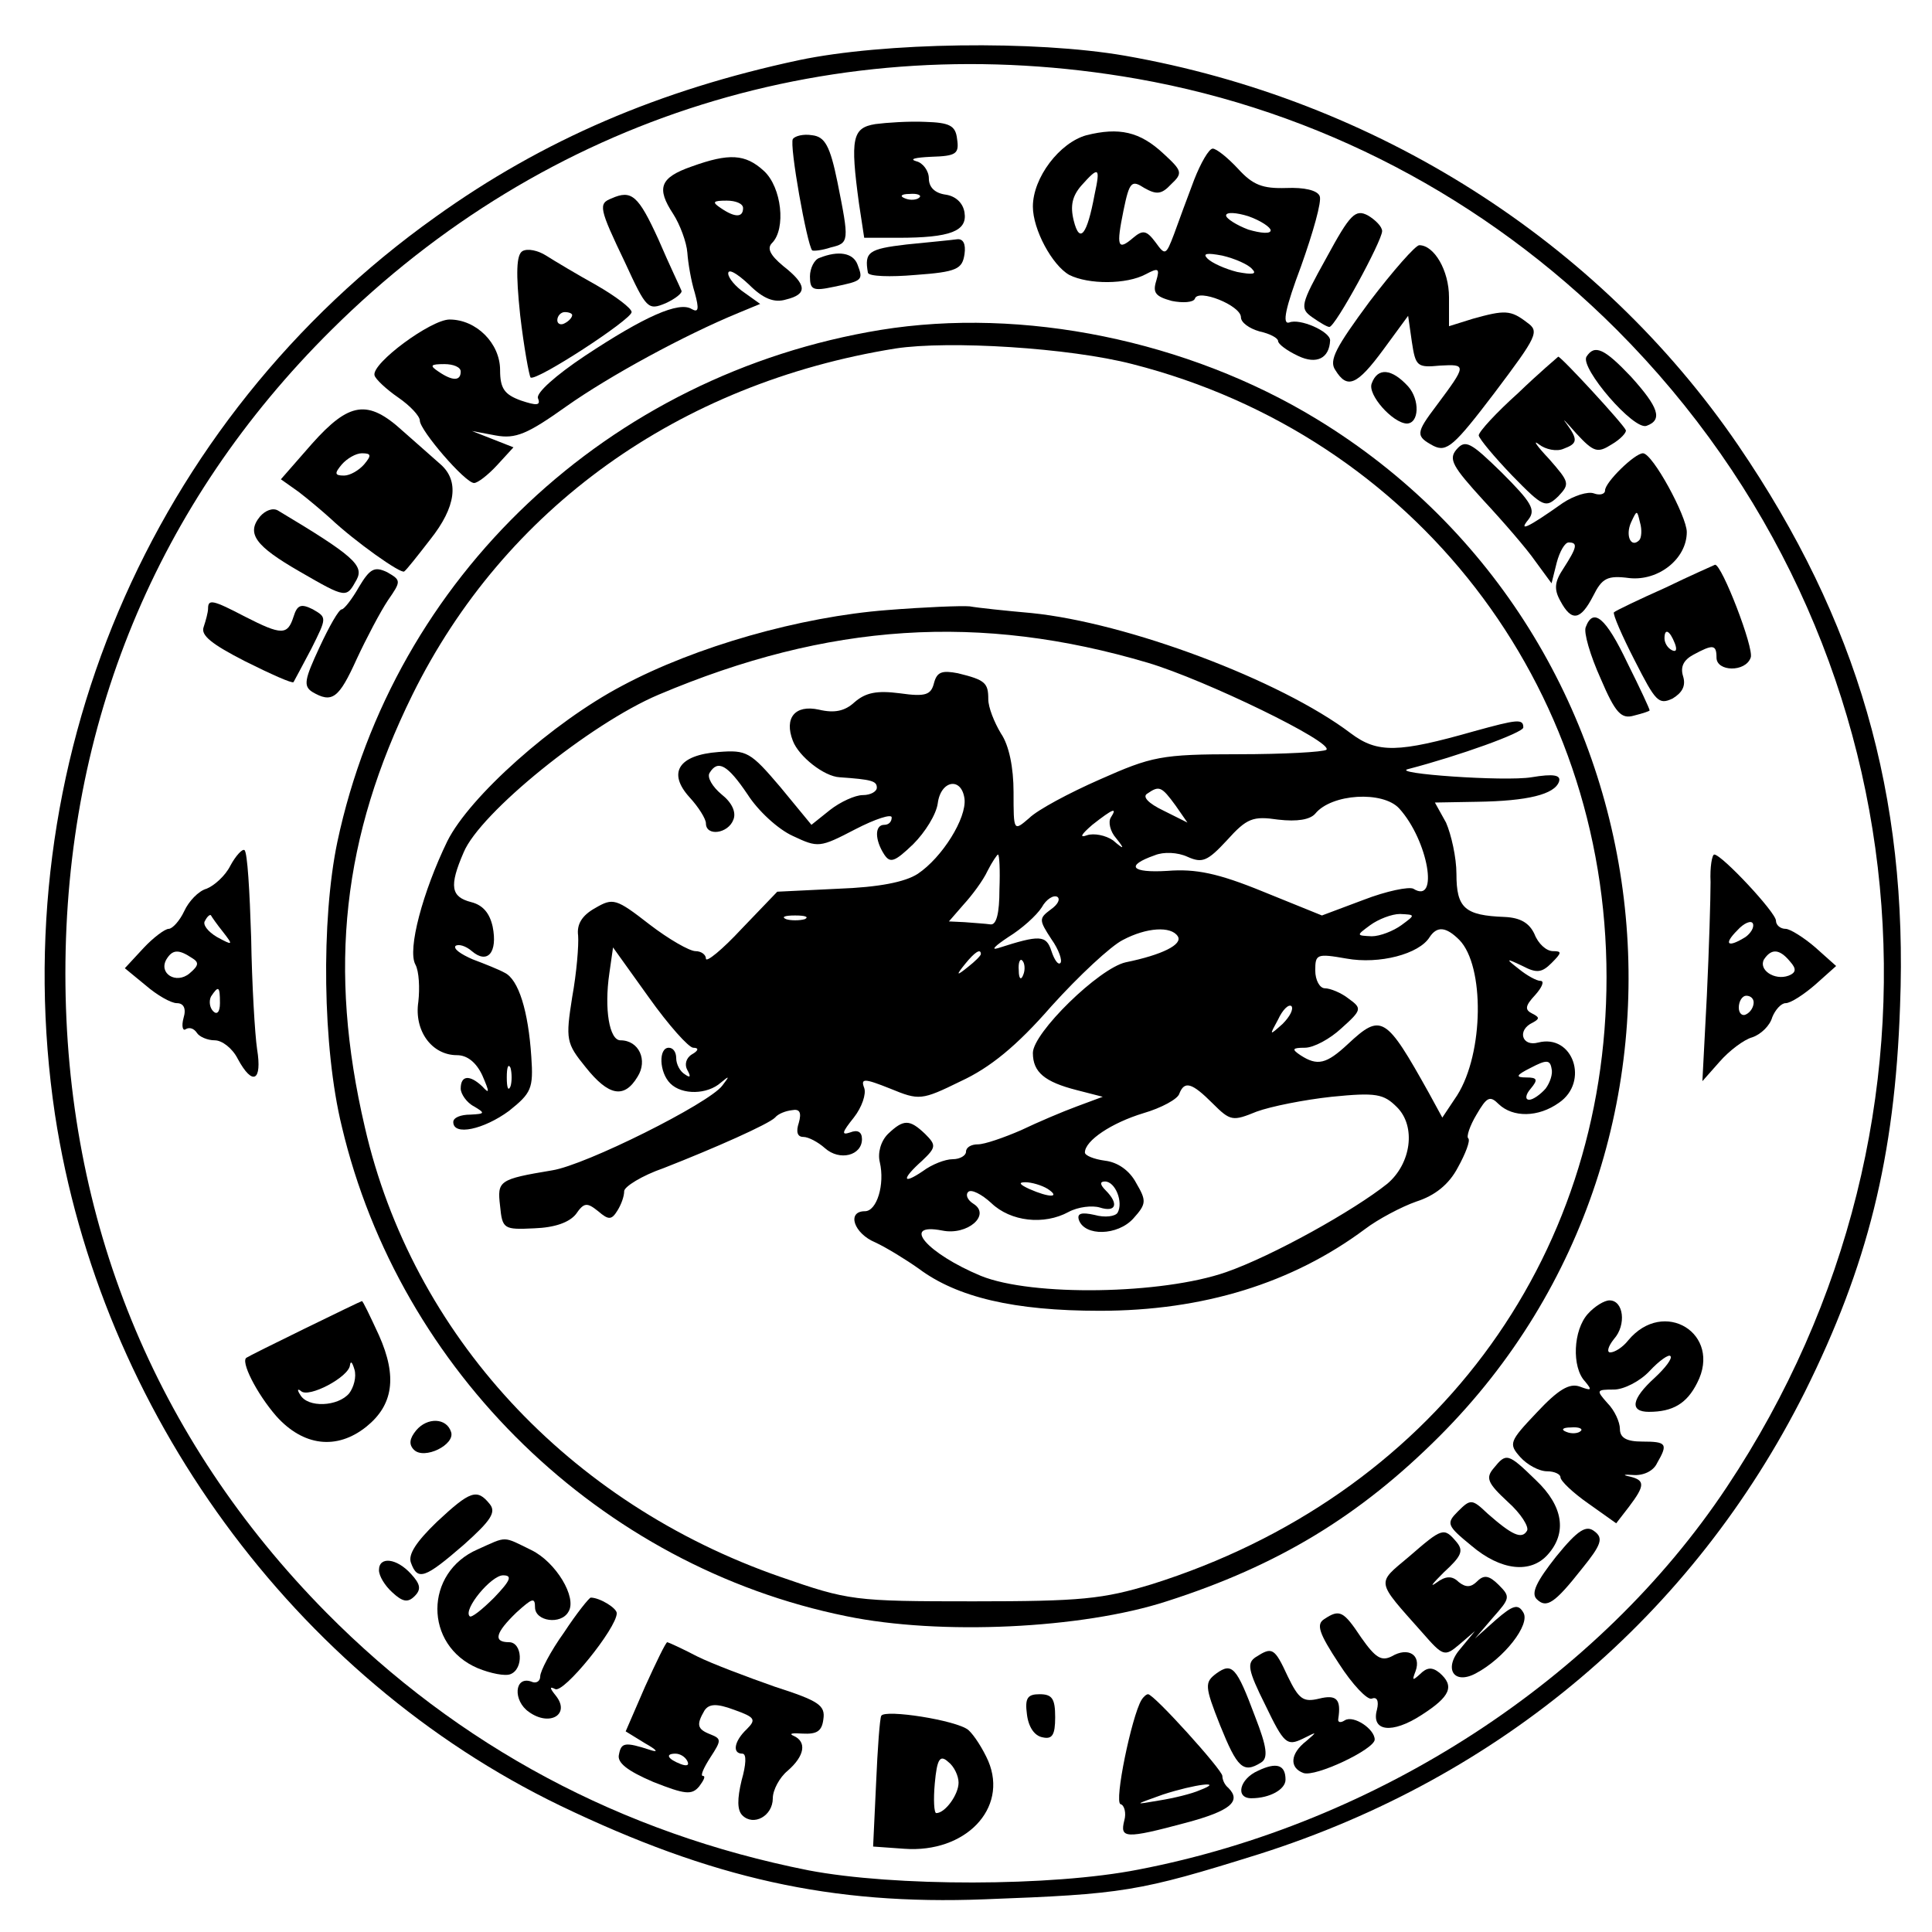 <?xml version="1.0" standalone="no"?>
<!DOCTYPE svg PUBLIC "-//W3C//DTD SVG 20010904//EN"
 "http://www.w3.org/TR/2001/REC-SVG-20010904/DTD/svg10.dtd">
<svg version="1.0" xmlns="http://www.w3.org/2000/svg"
 width="260pt" height="260pt" viewBox="0 0 260 260"
 preserveAspectRatio="xMidYMid meet">
<g transform="translate(0,260) scale(0.1,-0.1)"
fill="#000000" stroke="none">
<path d="M1075 2519 c-187 -40 -344 -107 -489 -211 -385 -274 -582 -739 -512
-1208 61 -399 322 -757 680 -930 204 -98 365 -134 571 -126 187 7 207 10 370
61 324 103 583 321 734 622 84 169 121 315 128 519 11 284 -57 519 -218 755
-188 275 -488 465 -825 524 -121 21 -325 18 -439 -6z m455 -25 c244 -43 468
-160 646 -338 416 -417 478 -1061 148 -1557 -172 -259 -470 -453 -792 -515
-117 -23 -329 -23 -444 -1 -252 50 -471 167 -649 347 -231 234 -351 529 -351
860 0 335 123 633 358 866 289 287 679 409 1084 338z"/>
<path d="M1178 2433 c-31 -5 -34 -19 -22 -107 l7 -46 46 0 c70 0 93 9 89 34
-2 13 -12 22 -25 24 -15 2 -23 10 -23 22 0 10 -8 21 -17 23 -10 3 -1 5 20 6
34 1 38 4 35 24 -2 18 -10 22 -43 23 -22 1 -52 -1 -67 -3z m59 -99 c-3 -3 -12
-4 -19 -1 -8 3 -5 6 6 6 11 1 17 -2 13 -5z"/>
<path d="M1462 2418 c-36 -10 -72 -57 -72 -96 0 -31 26 -79 49 -92 26 -13 77
-13 103 1 17 9 19 8 14 -9 -5 -16 -1 -21 21 -27 15 -3 29 -2 31 3 4 14 62 -9
62 -25 0 -7 11 -15 25 -19 14 -3 25 -9 25 -13 0 -4 12 -13 27 -20 25 -12 42
-3 43 21 0 12 -41 30 -55 24 -10 -3 -5 20 16 76 16 45 28 87 25 94 -3 8 -21
12 -45 11 -32 -1 -45 4 -65 26 -14 15 -29 27 -34 27 -5 0 -16 -19 -25 -42 -9
-24 -21 -56 -27 -73 -11 -29 -12 -29 -25 -11 -12 16 -17 17 -30 6 -21 -18 -23
-12 -13 37 8 39 11 41 28 30 16 -9 23 -9 36 5 16 15 15 18 -10 41 -32 30 -60
36 -104 25z m11 -80 c-10 -54 -20 -67 -28 -35 -5 20 -2 33 10 47 24 27 26 25
18 -12z m237 -48 c0 -5 -13 -4 -30 1 -16 6 -30 15 -30 19 0 5 14 4 30 -1 17
-6 30 -15 30 -19z m-25 -52 c7 -7 1 -8 -20 -4 -16 4 -34 12 -40 18 -7 7 -1 8
20 4 17 -4 35 -12 40 -18z"/>
<path d="M1067 2413 c-5 -8 19 -142 26 -150 2 -1 13 0 25 4 25 6 25 8 9 88
-10 49 -17 61 -34 63 -12 2 -23 -1 -26 -5z"/>
<path d="M931 2376 c-43 -15 -48 -29 -25 -64 9 -14 18 -38 19 -52 1 -14 5 -38
10 -54 6 -22 5 -27 -4 -22 -17 11 -64 -10 -144 -63 -39 -26 -66 -50 -63 -57 4
-10 -2 -10 -23 -3 -22 8 -28 16 -28 41 0 36 -32 68 -68 68 -25 0 -105 -59
-101 -75 1 -5 16 -19 32 -30 16 -11 29 -25 29 -31 0 -13 61 -84 73 -84 5 0 19
11 31 24 l22 24 -28 11 -28 11 32 -6 c27 -5 43 2 95 39 58 41 159 96 232 126
l29 12 -21 15 c-12 8 -22 20 -22 26 0 7 12 0 28 -15 19 -19 34 -25 50 -20 29
7 28 20 -4 45 -18 15 -22 24 -15 31 19 19 13 75 -11 97 -25 23 -47 24 -97 6z
m69 -56 c0 -13 -11 -13 -30 0 -12 8 -11 10 8 10 12 0 22 -4 22 -10z m-380
-220 c0 -13 -11 -13 -30 0 -12 8 -11 10 8 10 12 0 22 -4 22 -10z"/>
<path d="M823 2333 c-18 -7 -17 -13 18 -86 29 -63 31 -65 55 -55 13 6 23 14
21 17 -1 3 -16 34 -31 69 -27 59 -36 67 -63 55z"/>
<path d="M1785 2253 c-35 -63 -36 -68 -19 -80 10 -7 20 -13 23 -13 8 0 71 116
71 129 0 6 -9 15 -19 21 -17 9 -24 2 -56 -57z"/>
<path d="M1220 2271 c-51 -6 -57 -10 -52 -38 1 -5 30 -6 64 -3 56 4 63 8 66
28 2 14 -2 21 -10 20 -7 -1 -38 -4 -68 -7z"/>
<path d="M703 2262 c-8 -5 -9 -29 -3 -86 5 -43 12 -81 14 -84 7 -6 136 78 136
88 0 5 -21 21 -47 36 -27 15 -57 33 -68 40 -11 7 -25 10 -32 6z m67 -86 c0 -3
-4 -8 -10 -11 -5 -3 -10 -1 -10 4 0 6 5 11 10 11 6 0 10 -2 10 -4z"/>
<path d="M1843 2194 c-45 -61 -55 -79 -46 -92 16 -26 29 -21 65 28 l33 45 5
-35 c5 -33 7 -35 38 -32 36 2 36 1 -5 -54 -28 -37 -28 -41 -4 -54 18 -9 28 0
82 71 58 77 61 83 44 95 -22 17 -30 17 -73 5 l-32 -10 0 39 c0 36 -20 70 -40
70 -5 0 -35 -34 -67 -76z"/>
<path d="M1103 2253 c-7 -2 -13 -14 -13 -25 0 -18 4 -20 32 -14 39 8 40 9 32
30 -6 16 -26 19 -51 9z"/>
<path d="M1185 2156 c-366 -60 -655 -332 -731 -689 -22 -105 -20 -277 6 -383
78 -330 348 -592 679 -659 126 -26 317 -17 431 20 150 48 260 115 367 222 399
399 318 1075 -165 1369 -174 106 -396 151 -587 120z m339 -46 c380 -97 638
-431 638 -825 0 -383 -237 -699 -612 -817 -66 -20 -95 -23 -240 -23 -161 0
-168 1 -260 33 -285 99 -495 326 -559 605 -50 214 -30 391 64 582 124 251 358
419 650 466 72 11 234 1 319 -21z"/>
<path d="M1194 1779 c-117 -9 -258 -49 -357 -102 -93 -49 -205 -149 -235 -209
-33 -68 -54 -146 -43 -166 5 -9 6 -32 4 -50 -6 -39 18 -72 52 -72 14 0 26 -10
34 -27 10 -23 10 -26 0 -15 -17 16 -29 15 -29 -3 0 -7 8 -19 18 -24 15 -9 15
-10 -5 -11 -13 0 -23 -4 -23 -10 0 -19 41 -10 75 15 30 24 33 30 30 73 -4 61
-17 104 -36 113 -7 4 -27 12 -43 18 -16 7 -26 14 -23 18 4 3 14 0 22 -7 21
-18 35 -2 28 33 -4 18 -13 29 -29 33 -27 7 -30 21 -10 67 22 53 170 173 262
212 229 97 433 110 659 43 77 -23 250 -107 240 -117 -4 -3 -57 -6 -118 -6
-105 0 -117 -3 -187 -34 -41 -18 -84 -41 -95 -52 -21 -18 -21 -18 -21 35 0 33
-6 63 -17 79 -9 15 -17 35 -17 46 0 22 -4 26 -41 35 -21 4 -28 2 -32 -13 -4
-16 -11 -19 -46 -14 -31 4 -46 1 -61 -12 -13 -12 -27 -15 -48 -10 -32 7 -47
-11 -35 -42 8 -21 42 -48 63 -49 43 -3 50 -5 50 -14 0 -5 -8 -10 -19 -10 -10
0 -30 -9 -44 -20 l-25 -20 -42 51 c-40 47 -45 50 -83 47 -54 -4 -69 -28 -39
-61 12 -13 22 -29 22 -35 0 -18 30 -14 37 5 4 10 -2 23 -16 34 -12 10 -20 23
-16 29 11 18 24 11 51 -29 14 -22 41 -47 61 -56 34 -16 36 -16 84 9 27 14 49
21 49 16 0 -6 -4 -10 -10 -10 -13 0 -13 -20 0 -40 8 -12 14 -10 39 14 16 16
31 40 33 55 4 31 32 36 36 6 3 -26 -30 -79 -63 -101 -17 -11 -52 -18 -107 -20
l-82 -4 -48 -50 c-26 -28 -48 -46 -48 -40 0 5 -6 10 -14 10 -8 0 -36 16 -62
36 -45 35 -49 36 -73 22 -18 -10 -25 -22 -23 -37 1 -13 -2 -50 -8 -83 -9 -57
-8 -62 18 -94 31 -39 52 -43 70 -13 14 22 2 49 -23 49 -15 0 -22 42 -15 90 l5
35 48 -67 c27 -38 54 -68 60 -68 8 0 7 -4 -2 -9 -8 -5 -10 -14 -6 -21 5 -9 4
-11 -3 -6 -7 4 -12 14 -12 22 0 8 -4 14 -10 14 -14 0 -13 -33 2 -48 16 -16 50
-15 68 1 12 10 12 9 2 -4 -18 -24 -184 -107 -229 -114 -72 -12 -74 -14 -70
-48 3 -31 5 -32 46 -30 28 1 47 8 56 19 11 16 15 16 30 4 14 -12 18 -12 26 1
5 8 9 19 9 26 0 6 24 21 53 31 69 27 141 59 150 68 4 5 14 9 23 10 10 2 13 -3
9 -17 -4 -12 -2 -19 6 -19 7 0 20 -7 29 -15 20 -18 50 -10 50 12 0 10 -6 13
-16 9 -12 -4 -11 0 5 20 11 14 17 32 14 40 -5 13 0 13 35 -1 39 -16 42 -16 95
10 39 18 75 47 122 101 37 41 80 81 96 89 32 17 65 19 74 5 7 -11 -21 -25 -70
-35 -36 -8 -125 -95 -125 -122 0 -26 16 -39 59 -50 l35 -9 -35 -13 c-19 -7
-52 -21 -75 -32 -23 -10 -49 -19 -58 -19 -9 0 -16 -4 -16 -10 0 -5 -8 -10 -18
-10 -10 0 -28 -7 -40 -16 -28 -19 -29 -11 -1 14 19 18 19 21 4 36 -21 20 -29
20 -50 0 -10 -10 -14 -26 -11 -38 7 -30 -4 -66 -20 -66 -25 0 -15 -30 14 -42
15 -7 41 -23 58 -35 52 -39 129 -57 244 -57 139 0 259 37 357 110 17 13 49 30
69 37 25 8 44 23 56 46 10 18 17 36 14 39 -3 2 2 17 11 32 14 24 18 26 30 14
19 -18 53 -18 81 2 41 28 19 93 -28 81 -22 -6 -29 17 -7 27 9 5 9 7 -1 12 -10
5 -10 10 4 25 9 10 13 19 7 19 -5 0 -18 7 -29 16 -18 14 -18 15 5 4 19 -10 26
-9 39 4 14 14 14 16 2 16 -9 0 -20 10 -25 23 -7 15 -19 22 -40 23 -54 2 -65
12 -65 58 0 22 -7 53 -14 69 l-15 27 57 1 c68 1 104 10 110 27 3 9 -7 11 -37
6 -36 -6 -191 5 -166 11 69 18 155 49 155 56 0 12 -8 11 -66 -5 -102 -29 -130
-30 -166 -3 -95 72 -301 149 -430 162 -34 3 -72 7 -83 9 -11 1 -61 -1 -111 -5z
m388 -263 l16 -23 -32 16 c-21 10 -29 19 -22 23 16 11 19 10 38 -16z m301 -4
c39 -43 54 -130 19 -108 -6 3 -36 -3 -67 -15 l-56 -21 -79 32 c-61 25 -91 31
-129 28 -49 -3 -57 7 -17 21 12 5 31 4 44 -2 20 -9 27 -6 53 22 27 30 35 33
69 28 26 -3 43 0 50 8 22 27 91 31 113 7z m-388 -12 c-4 -6 -1 -19 7 -28 12
-15 11 -16 -4 -3 -10 7 -26 10 -35 7 -11 -4 -8 1 7 14 28 22 34 24 25 10z
m-150 -97 c0 -32 -4 -48 -12 -47 -7 1 -23 2 -35 3 l-21 1 20 23 c11 12 26 32
32 45 6 12 13 22 14 22 2 0 3 -21 2 -47z m69 -27 c-16 -12 -16 -14 1 -40 10
-14 15 -29 12 -32 -3 -3 -8 4 -12 16 -7 22 -16 22 -72 4 -10 -3 -4 3 14 15 18
11 38 29 45 40 6 11 16 17 21 14 4 -3 1 -10 -9 -17z m-331 -13 c-7 -2 -19 -2
-25 0 -7 3 -2 5 12 5 14 0 19 -2 13 -5z m803 -8 c-11 -8 -29 -15 -40 -15 -21
1 -21 1 -2 15 11 8 29 15 40 15 21 -1 21 -1 2 -15z m78 -20 c34 -35 33 -152
-3 -209 l-20 -30 -18 33 c-58 104 -64 108 -109 66 -29 -27 -41 -30 -64 -15
-12 8 -11 10 6 10 12 0 34 12 49 26 28 25 28 27 10 40 -10 8 -25 14 -32 14 -7
0 -13 11 -13 24 0 22 2 23 42 16 44 -8 98 6 112 29 10 15 22 14 40 -4z m-644
-19 c0 -2 -8 -10 -17 -17 -16 -13 -17 -12 -4 4 13 16 21 21 21 13z m57 -28
c-3 -8 -6 -5 -6 6 -1 11 2 17 5 13 3 -3 4 -12 1 -19z m349 -66 c-18 -16 -18
-16 -6 6 6 13 14 21 18 18 3 -4 -2 -14 -12 -24z m354 -87 c-7 -8 -17 -15 -22
-15 -6 0 -5 7 2 15 10 12 9 15 -6 15 -15 0 -14 3 6 13 21 11 26 11 28 -1 2 -7
-2 -19 -8 -27z m-1393 3 c-3 -7 -5 -2 -5 12 0 14 2 19 5 13 2 -7 2 -19 0 -25z
m945 -23 c24 -24 27 -24 59 -11 19 7 64 16 101 20 60 6 70 4 88 -14 26 -26 19
-76 -13 -103 -45 -36 -154 -97 -217 -119 -86 -30 -261 -33 -330 -5 -72 30
-109 72 -52 61 34 -7 66 21 42 36 -8 5 -11 12 -7 16 4 4 18 -3 31 -15 26 -25
71 -30 104 -12 13 7 32 9 42 6 22 -7 26 5 8 23 -8 8 -8 12 -1 12 14 0 25 -28
17 -42 -3 -5 -17 -7 -31 -3 -18 4 -24 2 -21 -7 8 -22 52 -21 73 2 18 20 18 24
4 48 -9 17 -25 28 -42 30 -15 2 -27 7 -27 11 0 16 36 40 79 53 24 7 46 19 48
26 7 18 17 15 45 -13z m-222 -115 c18 -12 2 -12 -25 0 -13 6 -15 9 -5 9 8 0
22 -4 30 -9z"/>
<path d="M2135 2120 c-9 -15 64 -100 81 -93 22 8 16 25 -21 66 -36 38 -49 44
-60 27z"/>
<path d="M2043 2071 c-29 -26 -53 -52 -53 -57 1 -5 21 -29 45 -54 42 -43 45
-44 62 -28 16 17 15 19 -12 50 -17 18 -23 27 -14 20 9 -7 24 -10 33 -6 19 7
20 12 4 34 -7 9 -1 3 13 -13 24 -26 29 -27 48 -15 12 7 20 16 19 19 -3 8 -87
99 -91 99 -1 -1 -26 -22 -54 -49z"/>
<path d="M1846 2084 c-6 -15 28 -53 47 -54 17 0 18 32 2 50 -22 24 -41 26 -49
4z"/>
<path d="M420 2003 l-42 -48 24 -17 c13 -10 32 -26 43 -36 33 -31 95 -75 99
-71 3 2 18 21 35 43 35 44 39 79 14 101 -10 9 -33 29 -51 45 -47 43 -72 39
-122 -17z m70 -28 c-7 -8 -19 -15 -27 -15 -13 0 -13 3 -3 15 7 8 19 15 27 15
13 0 13 -3 3 -15z"/>
<path d="M1960 1995 c-11 -13 -5 -23 36 -68 27 -29 59 -66 70 -82 l22 -30 7
28 c4 15 11 27 16 27 13 0 11 -7 -7 -35 -12 -18 -13 -28 -4 -44 15 -28 27 -26
44 7 12 24 19 28 49 24 39 -4 77 26 77 62 0 21 -46 106 -59 106 -11 0 -51 -39
-51 -50 0 -5 -7 -7 -15 -4 -8 3 -27 -3 -42 -13 -48 -34 -60 -39 -46 -22 10 13
4 23 -36 63 -42 41 -49 45 -61 31z m246 -122 c-11 -11 -19 6 -11 24 8 17 8 17
12 0 3 -10 2 -21 -1 -24z"/>
<path d="M350 1905 c-19 -23 -6 -40 53 -74 64 -37 63 -36 77 -11 10 19 -4 32
-106 93 -7 4 -17 0 -24 -8z"/>
<path d="M483 1810 c-9 -16 -20 -30 -23 -30 -4 0 -17 -23 -30 -51 -20 -43 -22
-52 -10 -60 27 -16 36 -9 60 44 13 28 32 64 42 79 18 26 18 27 -1 38 -17 8
-23 5 -38 -20z"/>
<path d="M2241 1809 c-36 -16 -67 -31 -69 -33 -2 -2 11 -32 28 -65 28 -55 32
-60 51 -51 13 8 18 17 14 30 -4 13 1 22 14 29 26 14 31 14 31 -4 0 -19 39 -20
46 0 5 12 -39 126 -48 125 -2 -1 -32 -14 -67 -31z m13 -75 c3 -8 2 -12 -4 -9
-6 3 -10 10 -10 16 0 14 7 11 14 -7z"/>
<path d="M280 1781 c0 -5 -3 -16 -6 -25 -4 -11 11 -23 56 -46 34 -17 63 -30
65 -28 1 2 12 22 24 45 21 42 21 42 2 53 -16 8 -21 6 -26 -10 -8 -25 -16 -25
-65 0 -44 23 -50 24 -50 11z"/>
<path d="M2134 1756 c-3 -7 6 -38 20 -69 20 -47 28 -55 45 -50 12 3 21 6 21 7
0 2 -13 30 -30 64 -29 61 -46 75 -56 48z"/>
<path d="M310 1435 c-7 -14 -22 -27 -32 -31 -11 -3 -24 -17 -30 -30 -6 -13
-16 -24 -21 -24 -5 0 -21 -12 -34 -26 l-25 -27 28 -23 c15 -13 34 -24 42 -24
9 0 13 -7 9 -20 -3 -11 -1 -18 3 -15 5 3 11 1 15 -5 3 -5 14 -10 24 -10 10 0
24 -11 31 -25 20 -37 33 -30 26 13 -3 20 -7 88 -8 150 -2 63 -5 115 -9 118 -3
2 -12 -8 -19 -21z m-10 -89 c14 -18 14 -19 -8 -7 -12 7 -20 17 -16 22 3 6 7 9
8 7 1 -2 8 -12 16 -22z m-42 -35 c10 -6 10 -10 -3 -21 -18 -15 -42 0 -31 19 8
13 16 14 34 2z m38 -61 c0 -12 -4 -16 -9 -11 -5 5 -6 14 -3 20 10 15 12 14 12
-9z"/>
<path d="M2302 1413 c0 -21 -2 -90 -5 -153 l-6 -115 23 26 c13 15 33 30 44 33
12 4 24 16 27 27 4 10 12 19 18 19 7 0 25 12 40 25 l28 25 -28 25 c-15 13 -34
25 -40 25 -7 0 -13 5 -13 11 0 11 -73 89 -83 89 -3 0 -6 -17 -5 -37z m47 -74
c-24 -15 -30 -10 -11 9 9 10 19 14 21 9 2 -5 -3 -13 -10 -18z m60 -33 c9 -10
8 -15 -2 -19 -19 -7 -41 8 -33 22 10 15 21 14 35 -3z m-49 -55 c0 -6 -4 -13
-10 -16 -5 -3 -10 1 -10 9 0 9 5 16 10 16 6 0 10 -4 10 -9z"/>
<path d="M410 812 c-41 -20 -77 -38 -78 -39 -9 -4 13 -48 40 -79 36 -40 81
-46 121 -14 36 29 42 67 17 123 -12 26 -22 47 -23 46 -1 0 -36 -17 -77 -37z
m60 -87 c-15 -18 -56 -20 -66 -2 -4 6 -4 9 1 5 10 -10 65 19 66 35 1 6 3 4 6
-6 3 -10 -1 -24 -7 -32z"/>
<path d="M2137 832 c-20 -22 -22 -72 -4 -91 10 -12 9 -13 -7 -7 -14 5 -29 -4
-58 -35 -37 -39 -38 -42 -22 -60 9 -10 25 -19 36 -19 10 0 18 -4 18 -8 0 -5
17 -21 37 -35 l38 -27 17 22 c22 29 22 36 1 41 -10 2 -8 3 5 2 13 -1 27 5 32
16 15 26 13 29 -20 29 -21 0 -30 5 -30 17 0 9 -7 25 -17 35 -15 17 -15 18 9
18 13 0 35 11 48 25 13 14 26 23 28 20 3 -3 -7 -16 -21 -29 -32 -29 -34 -46
-8 -46 32 0 51 11 65 39 34 66 -45 115 -93 57 -7 -9 -18 -16 -24 -16 -5 0 -3
8 5 18 17 19 13 52 -6 52 -7 0 -20 -8 -29 -18z m-10 -158 c-3 -3 -12 -4 -19
-1 -8 3 -5 6 6 6 11 1 17 -2 13 -5z"/>
<path d="M560 675 c-9 -11 -10 -19 -3 -26 14 -14 56 7 50 24 -6 19 -32 20 -47
2z"/>
<path d="M2010 624 c-11 -13 -8 -20 19 -45 18 -16 29 -34 26 -39 -7 -12 -20
-6 -53 23 -21 20 -23 20 -40 3 -16 -16 -15 -19 18 -46 40 -34 80 -38 103 -12
26 29 21 65 -16 100 -38 37 -40 37 -57 16z"/>
<path d="M588 552 c-28 -27 -39 -44 -35 -55 9 -25 19 -21 71 24 37 33 44 44
35 55 -17 21 -26 18 -71 -24z"/>
<path d="M2094 505 c-26 -33 -34 -49 -26 -57 13 -13 24 -6 61 41 26 32 29 41
17 50 -11 9 -22 3 -52 -34z"/>
<path d="M1896 505 c-44 -37 -45 -31 18 -102 28 -32 30 -33 50 -16 l21 18 -19
-23 c-24 -27 -10 -50 20 -34 38 20 74 66 64 82 -7 12 -14 10 -37 -10 l-28 -25
24 28 c23 26 24 28 8 44 -13 13 -20 14 -29 5 -8 -8 -15 -9 -25 -1 -9 9 -18 8
-30 -1 -10 -7 -5 -1 10 14 24 22 27 29 17 41 -17 20 -19 19 -64 -20z"/>
<path d="M643 515 c-72 -31 -73 -129 0 -160 17 -7 37 -11 44 -8 18 7 16 43 -2
43 -22 0 -18 13 10 40 21 19 25 21 25 7 0 -19 35 -24 45 -6 12 19 -17 67 -50
83 -39 19 -32 19 -72 1z m22 -65 c-16 -16 -31 -28 -33 -25 -9 9 29 55 45 55
13 0 10 -7 -12 -30z"/>
<path d="M510 487 c0 -8 8 -21 18 -30 14 -13 21 -14 30 -5 9 9 8 16 -5 30 -19
21 -43 24 -43 5z"/>
<path d="M759 403 c-18 -25 -32 -52 -32 -59 0 -7 -6 -10 -12 -7 -23 8 -25 -26
-3 -41 28 -20 56 -3 36 22 -8 10 -9 13 -1 9 11 -7 83 82 83 102 0 7 -23 21
-35 21 -2 0 -19 -21 -36 -47z"/>
<path d="M1782 421 c-11 -7 -7 -19 20 -60 18 -28 38 -49 44 -47 7 3 10 -3 7
-15 -8 -29 20 -33 60 -7 39 25 45 39 24 57 -10 8 -17 7 -26 -2 -10 -9 -11 -9
-6 4 8 22 -10 33 -32 20 -14 -7 -22 -2 -41 25 -24 36 -29 39 -50 25z"/>
<path d="M868 330 l-26 -60 26 -16 c16 -9 19 -13 7 -9 -34 11 -39 10 -42 -6
-3 -11 11 -22 46 -37 43 -17 52 -18 62 -6 6 8 9 14 5 14 -4 0 1 11 10 25 15
23 15 25 0 31 -18 7 -19 13 -8 32 6 9 16 10 40 1 28 -10 30 -13 17 -26 -17
-16 -20 -33 -6 -33 6 0 5 -15 -1 -36 -6 -25 -6 -40 1 -47 15 -15 41 -1 41 23
0 11 9 28 20 37 23 20 26 39 8 47 -7 3 -2 4 12 3 19 -1 26 3 28 19 3 19 -6 25
-65 44 -37 13 -85 31 -105 41 -21 11 -39 19 -40 19 -2 0 -15 -27 -30 -60z m57
-100 c3 -6 -1 -7 -9 -4 -18 7 -21 14 -7 14 6 0 13 -4 16 -10z"/>
<path d="M1690 370 c-12 -8 -11 -17 13 -65 25 -52 29 -55 50 -45 20 10 20 10
5 -3 -22 -17 -23 -36 -4 -43 16 -6 96 32 96 45 0 14 -28 33 -40 26 -6 -4 -10
-3 -9 2 4 26 -2 33 -26 27 -21 -5 -27 -1 -42 30 -18 39 -21 40 -43 26z"/>
<path d="M1637 348 c-16 -12 -16 -17 5 -70 23 -57 31 -65 55 -50 10 6 8 21 -8
62 -25 67 -31 73 -52 58z"/>
<path d="M1382 293 c2 -17 10 -29 21 -31 13 -3 17 3 17 27 0 25 -4 31 -21 31
-16 0 -20 -5 -17 -27z"/>
<path d="M1536 312 c-13 -22 -37 -137 -28 -140 5 -1 8 -12 5 -22 -6 -24 1 -25
83 -3 60 16 75 29 57 47 -5 4 -8 11 -8 16 0 8 -92 110 -100 110 -2 0 -6 -3 -9
-8z m79 -121 c-11 -5 -36 -11 -55 -14 -35 -6 -34 -6 5 8 43 14 84 19 50 6z"/>
<path d="M1186 291 c-2 -3 -5 -44 -7 -91 l-4 -85 42 -3 c82 -6 140 54 113 118
-7 16 -19 35 -27 42 -16 13 -112 28 -117 19z m104 -90 c0 -16 -18 -41 -30 -41
-3 0 -4 18 -2 40 3 33 7 39 18 29 8 -6 14 -19 14 -28z"/>
<path d="M1693 217 c-25 -11 -31 -37 -9 -37 25 0 46 12 46 25 0 20 -12 24 -37
12z"/>
</g>
</svg>
